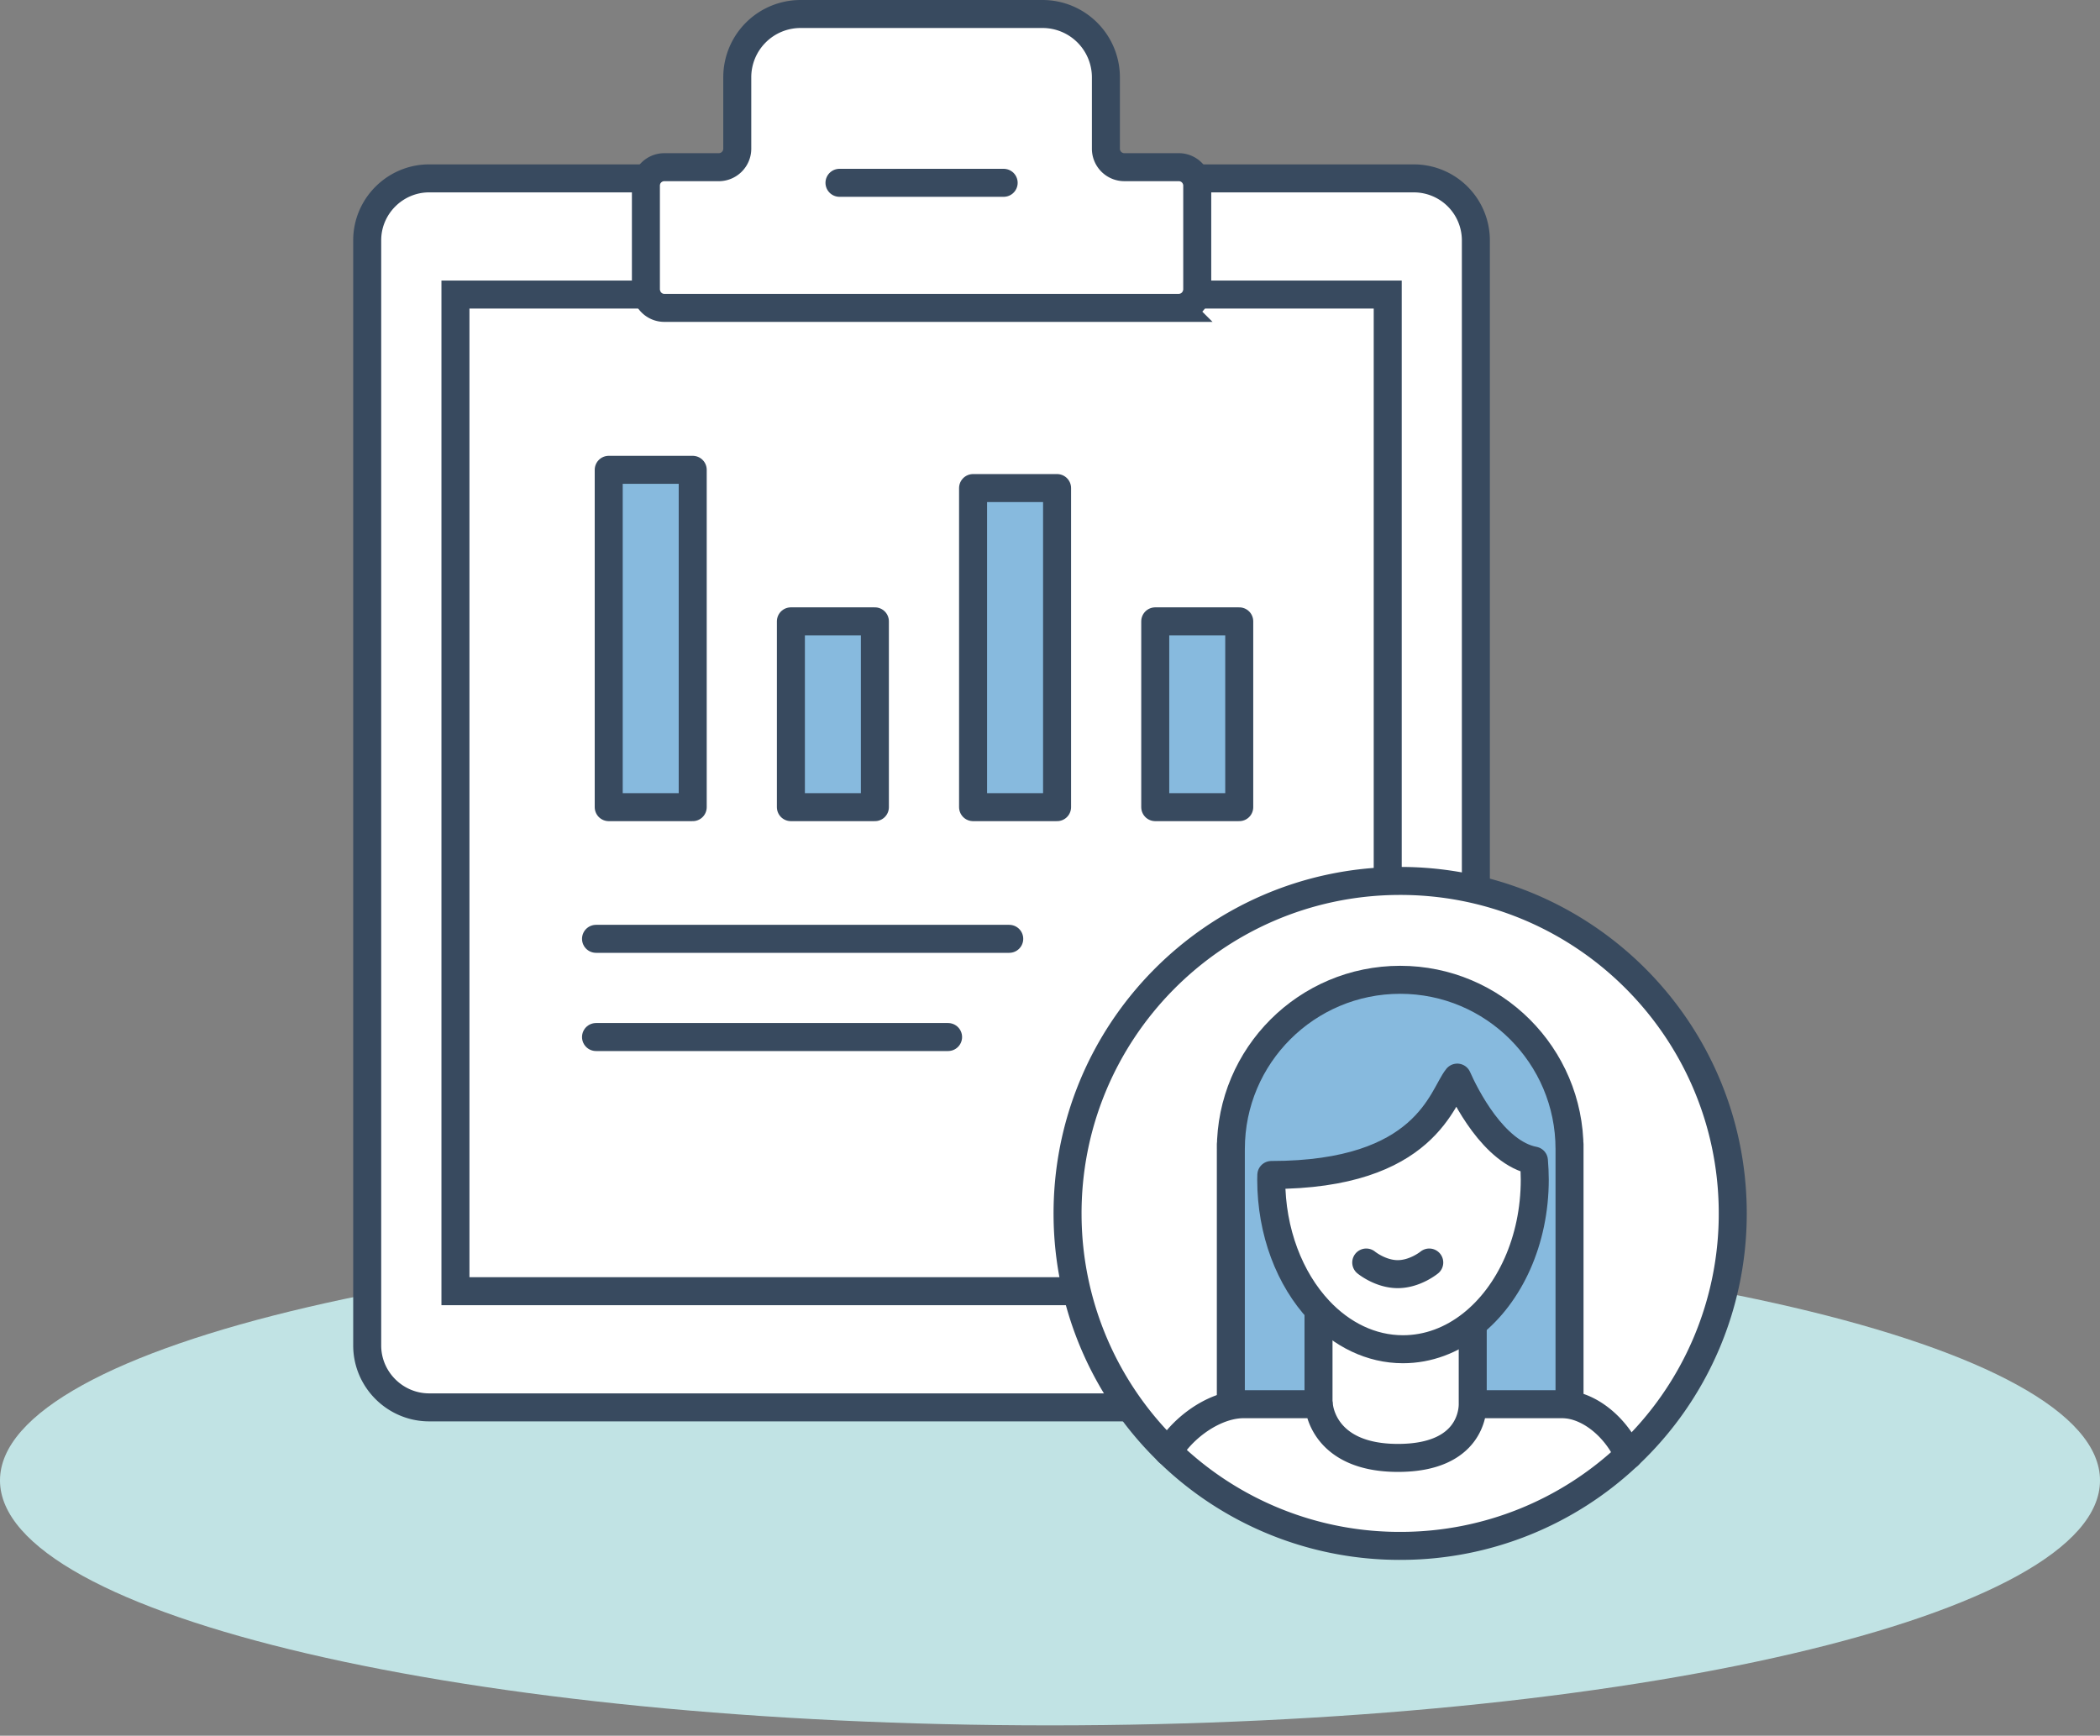 <svg width="150" height="124" xmlns="http://www.w3.org/2000/svg" xmlns:xlink="http://www.w3.org/1999/xlink"><rect width="100%" height="100%" fill="#808080" stroke="none"/><defs><path id="a" d="M0 123.261h150V0H0z"/></defs><g fill="none" fill-rule="evenodd"><path d="M150 105.761c0 9.665-33.579 17.5-75 17.5s-75-7.835-75-17.5 33.579-17.5 75-17.5 75 7.835 75 17.5z" fill="#C1E3E4"/><g fill="#FFF"><path d="M99.123 21.043v71.2H32.53v-71.2h13.606l.054-.016a1.31 1.31 0 0 0 1.26.966h36.745a1.32 1.32 0 0 0 1.267-.966l.055.016h13.605z"/><path d="M85.518 13.258v7.413c0 .127-.016.245-.055.357a1.32 1.32 0 0 1-1.267.966H47.45a1.308 1.308 0 0 1-1.26-.966 1.044 1.044 0 0 1-.054-.357v-7.412a1.315 1.315 0 0 1 1.314-1.315h3.888c.729 0 1.323-.594 1.323-1.323V5.514A4.522 4.522 0 0 1 57.176.998h17.303a4.528 4.528 0 0 1 4.514 4.514v5.108c0 .73.586 1.322 1.314 1.322h3.889c.554 0 1.037.341 1.227.832.063.15.095.31.095.483"/><path d="M46.136 20.67c0 .128.016.246.055.357l-.055.016H32.531v71.2h66.591v-71.2H85.517l-.055-.016c.04-.111.055-.23.055-.356v-7.412a1.21 1.21 0 0 0-.095-.483l.095-.032H101a4.431 4.431 0 0 1 4.42 4.419v78.96a4.431 4.431 0 0 1-4.42 4.42H30.654c-2.43 0-4.426-1.988-4.426-4.42v-78.96c0-2.431 1.995-4.42 4.426-4.42H46.24a1.395 1.395 0 0 0-.103.516v7.412z"/></g><path stroke="#384A5F" stroke-width="2" d="M85.518 21.043h13.605v71.2H32.532v-71.2h13.605"/><path d="M85.518 12.744H101a4.431 4.431 0 0 1 4.419 4.419v78.96a4.431 4.431 0 0 1-4.42 4.42H30.656c-2.431 0-4.427-1.988-4.427-4.42v-78.96c0-2.431 1.996-4.42 4.427-4.42h15.482" stroke="#384A5F" stroke-width="2"/><path d="M85.423 12.775a1.314 1.314 0 0 0-1.227-.832h-3.89a1.317 1.317 0 0 1-1.313-1.322V5.514A4.528 4.528 0 0 0 74.479 1H57.176a4.522 4.522 0 0 0-4.514 4.513V10.622c0 .73-.594 1.322-1.323 1.322H47.45c-.546 0-1.013.334-1.211.8a1.38 1.38 0 0 0-.103.515v7.413c0 .127.015.245.055.357.15.553.657.966 1.259.966h36.745a1.32 1.32 0 0 0 1.267-.966c.039-.111.055-.23.055-.357v-7.412c0-.175-.032-.334-.095-.484h0z" stroke="#384A5F" stroke-width="2"/><path d="M59.963 13.06H71.69" stroke="#384A5F" stroke-width="2" stroke-linecap="round"/><path d="M42.573 67.07h29.515M42.573 74.086H67.72" stroke="#384A5F" stroke-width="2" stroke-linecap="round" stroke-linejoin="round"/><mask id="b" fill="#fff"><use xlink:href="#a"/></mask><path fill="#87BADE" mask="url(#b)" d="M43.48 57.663h6V33.564h-6z"/><path stroke="#384A5F" stroke-width="2" stroke-linecap="round" stroke-linejoin="round" mask="url(#b)" d="M43.48 57.663h6V33.564h-6z"/><path fill="#87BADE" mask="url(#b)" d="M56.492 57.663h6V44.389h-6z"/><path stroke="#384A5F" stroke-width="2" stroke-linecap="round" stroke-linejoin="round" mask="url(#b)" d="M56.492 57.663h6V44.389h-6z"/><path fill="#87BADE" mask="url(#b)" d="M82.517 57.663h6V44.389h-6z"/><path stroke="#384A5F" stroke-width="2" stroke-linecap="round" stroke-linejoin="round" mask="url(#b)" d="M82.517 57.663h6V44.389h-6z"/><path fill="#87BADE" mask="url(#b)" d="M69.505 57.663h6V34.867h-6z"/><path stroke="#384A5F" stroke-width="2" stroke-linecap="round" stroke-linejoin="round" mask="url(#b)" d="M69.505 57.663h6V34.867h-6z"/><g mask="url(#b)"><path d="M112.109 82.083c0-6.676-5.423-12.086-12.095-12.086-6.678 0-12.096 5.41-12.096 12.086v18.233l.019.097c-1.715.363-3.501 1.706-4.482 3.304a23.682 23.682 0 0 1-7.2-16.82c-.112-13.12 10.429-23.846 23.55-23.962 13.114-.117 23.848 10.43 23.962 23.54a23.68 23.68 0 0 1-7.453 17.486c-.767-1.747-2.425-3.326-4.21-3.604l.005-.04V82.083z" fill="#FFF"/><path d="M112.104 100.357c1.784.279 3.443 1.857 4.21 3.605a23.657 23.657 0 0 1-16.099 6.475 23.643 23.643 0 0 1-16.76-6.72c.98-1.598 2.766-2.941 4.481-3.304a4.35 4.35 0 0 1 .884-.097h5.36v-.004h.026c0 .358.423 3.842 5.648 3.842 5.224 0 5.341-3.393 5.341-3.838h6.36c.184 0 .368.015.55.04" fill="#FFF"/><path d="M112.109 82.174v18.142l-.004.04a3.88 3.88 0 0 0-.55-.04h-6.36v-5.613l-.073-.091c2.702-2.132 4.503-5.967 4.503-10.343 0-.46-.023-.911-.058-1.356-2.875-.545-4.93-4.678-5.477-5.93-1.09 1.35-2.19 6.958-13.281 6.958-.006.11-.006.218-.006.328 0 3.75 1.326 7.108 3.404 9.33l-.026.024v6.693H88.82c-.29 0-.585.035-.883.097l-.02-.097V82.083c0-6.676 5.419-12.086 12.097-12.086 6.672 0 12.095 5.41 12.095 12.086v.09z" fill="#87BADE"/><path d="M109.567 82.912c.035.445.058.896.058 1.356 0 4.376-1.801 8.212-4.503 10.343-1.427 1.128-3.108 1.778-4.907 1.778-2.283 0-4.378-1.05-6.008-2.79-2.078-2.223-3.404-5.579-3.404-9.33 0-.11 0-.219.006-.329 11.09 0 12.192-5.607 13.28-6.957.549 1.251 2.603 5.385 5.478 5.93" fill="#FFF"/><path d="M105.195 94.703v5.613c0 .445-.117 3.838-5.34 3.838-5.226 0-5.649-3.484-5.649-3.842h-.026v-6.69l.026-.023c1.631 1.74 3.726 2.79 6.01 2.79 1.798 0 3.478-.65 4.906-1.777l.073.09z" fill="#FFF"/></g><path d="M112.109 82.174v18.142M112.109 81.742v.34M87.917 82.174v18.142M87.917 81.742v.34M112.109 82.174v-.091c0-6.676-5.423-12.086-12.095-12.086-6.678 0-12.096 5.41-12.096 12.086v.09" stroke="#384A5F" stroke-width="2" stroke-linecap="round" stroke-linejoin="round" mask="url(#b)"/><path d="M94.206 93.599c-2.078-2.222-3.404-5.579-3.404-9.33 0-.11 0-.218.007-.328 11.09 0 12.192-5.607 13.28-6.957.55 1.25 2.603 5.384 5.477 5.929.035.444.06.896.06 1.356 0 4.376-1.803 8.211-4.505 10.343-1.427 1.127-3.107 1.777-4.907 1.777-2.282 0-4.377-1.049-6.008-2.79h0z" stroke="#384A5F" stroke-width="2" stroke-linecap="round" stroke-linejoin="round" mask="url(#b)"/><path d="M97.589 90.195s1.006.83 2.25.83 2.25-.83 2.25-.83M116.316 103.966l-.002-.004c-.767-1.748-2.426-3.326-4.21-3.605a3.865 3.865 0 0 0-.548-.041h-6.361v-5.613M83.453 103.722l.002-.004c.98-1.6 2.767-2.942 4.482-3.305.298-.062.594-.097.883-.097h5.36v-6.694M94.206 100.311c0 .36.423 3.842 5.648 3.842 5.224 0 5.341-3.393 5.341-3.838" stroke="#384A5F" stroke-width="2" stroke-linecap="round" stroke-linejoin="round" mask="url(#b)"/><path d="M116.314 103.962a23.682 23.682 0 0 0 7.453-17.489c-.114-13.108-10.848-23.654-23.962-23.538-13.121.116-23.663 10.841-23.55 23.962a23.684 23.684 0 0 0 7.2 16.82 23.647 23.647 0 0 0 16.76 6.72 23.653 23.653 0 0 0 16.099-6.475h0z" stroke="#384A5F" stroke-width="2" mask="url(#b)"/></g></svg>